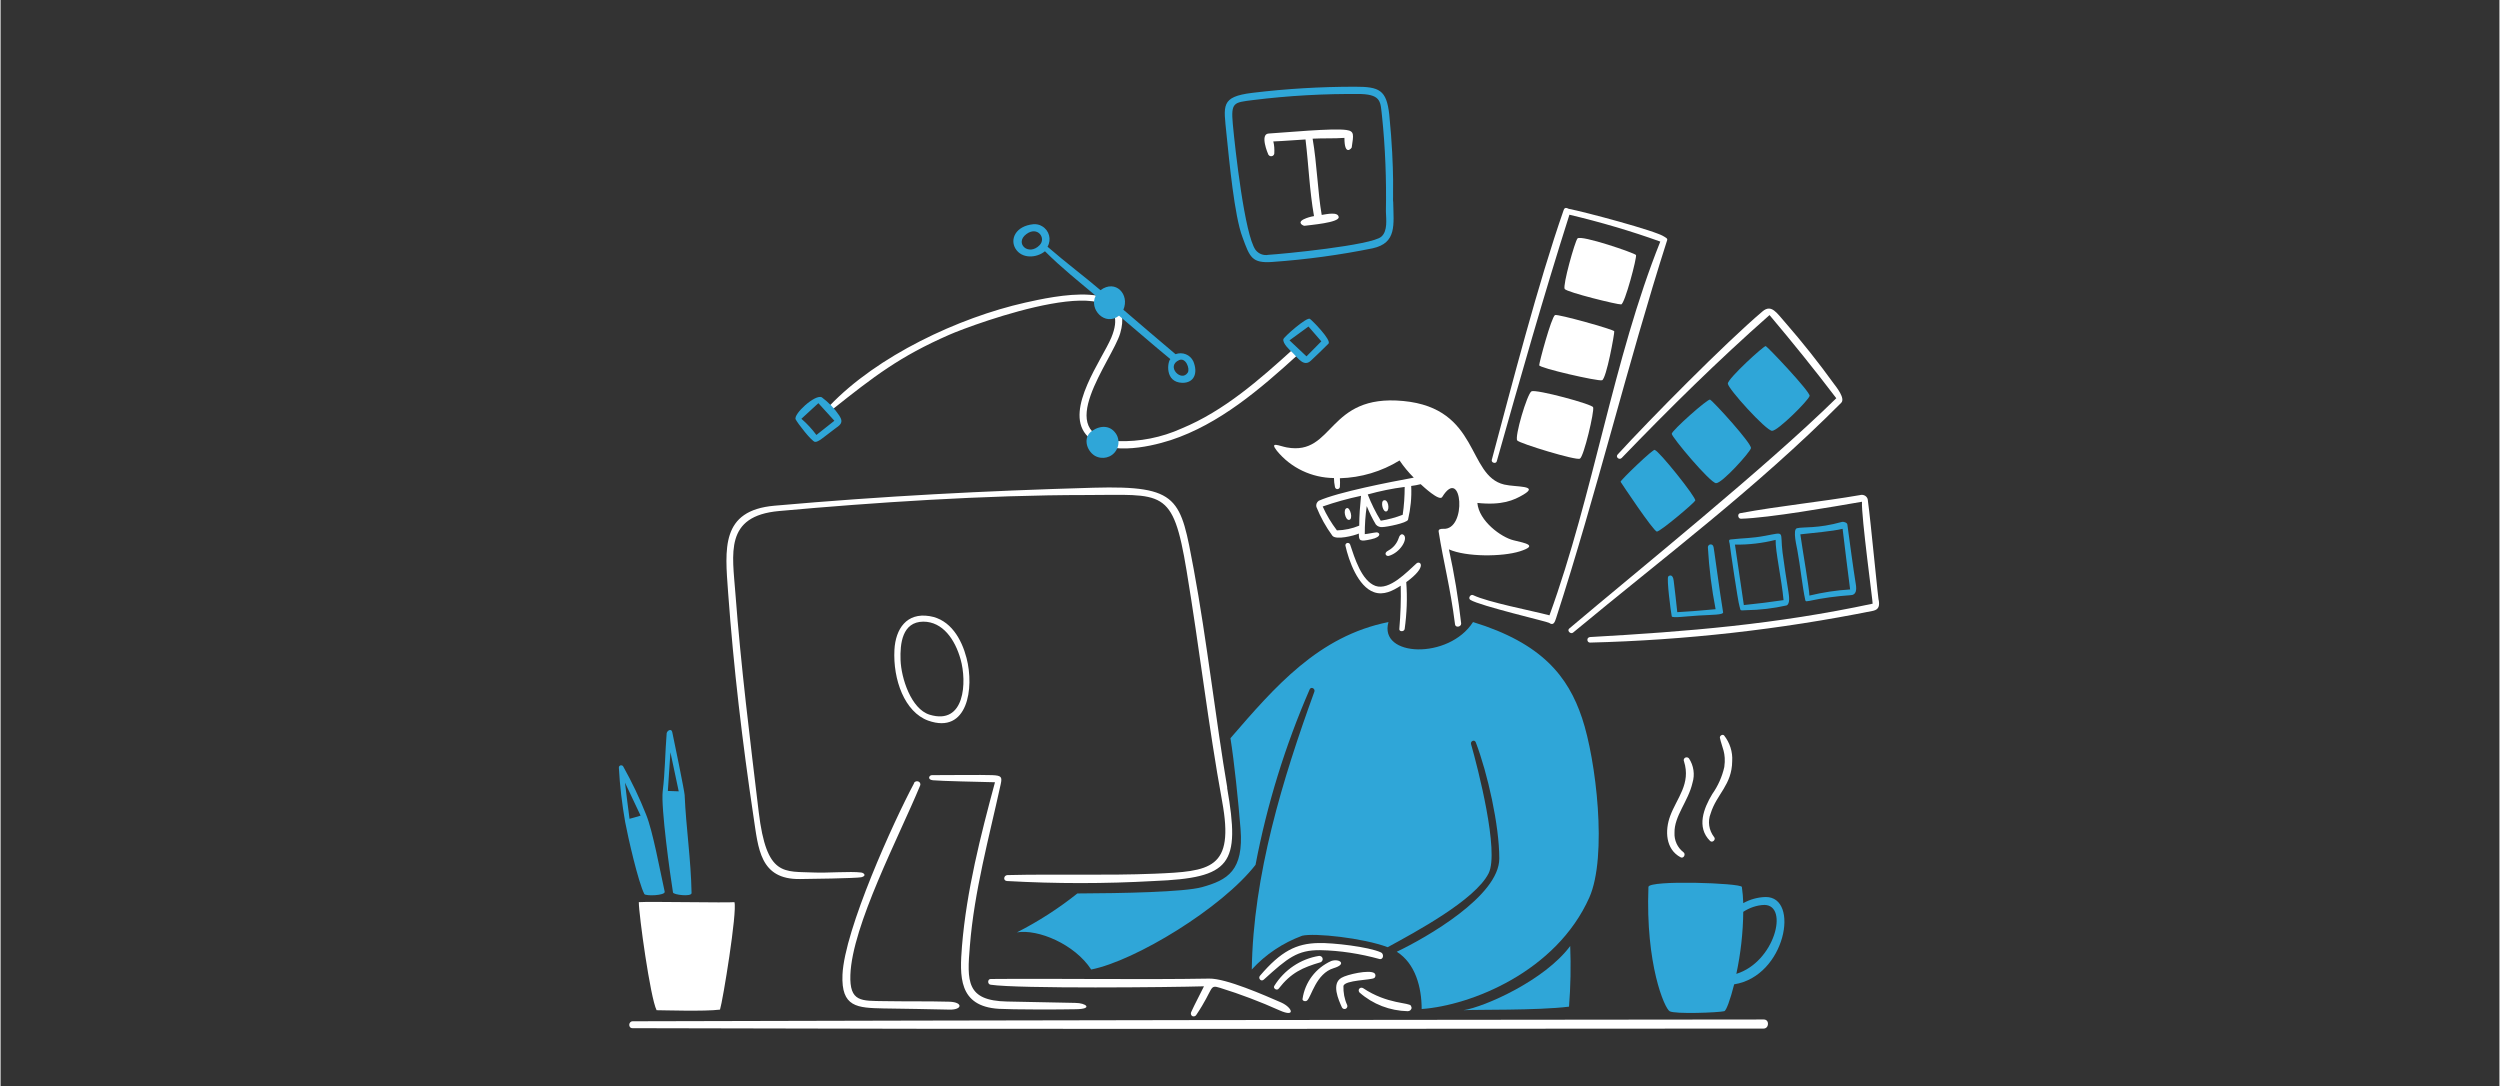 <?xml version="1.0"?>
<svg xmlns="http://www.w3.org/2000/svg" xmlns:xlink="http://www.w3.org/1999/xlink" version="1.1" id="Ebene_1" x="0px" y="0px" width="2400px" height="1043px" viewBox="0 0 1265 550" style="enable-background:new 0 0 1265 550;" xml:space="preserve"><rect x="0" y="0" width="1265" height="550" fill="#333333" stroke="none"/> <style type="text/css"> .st0{fill:#FFFFFF;} .st1{fill:#2FA6D8;} </style> <path class="st0" d="M892.6,516.1C702.8,516.2,511,516.5,320,517c-2.2,0-2.4,3.5-0.1,3.5c189.2,0.6,382.8,0.3,572.6,0.2 C895.3,520.7,895.6,516.1,892.6,516.1z"/> <path class="st0" d="M698.7,482.1c-6.2-2.8-24.2-4.9-31.6-4.7c-11.2,0.2-19,4.2-29.5,16.5c-1.2,1.3,0.5,3.3,1.9,2 c12.1-11,17-15,28.5-14.9c10.2,0.2,20.3,1.8,30.1,4.5C700.2,485.9,700.4,482.7,698.7,482.1L698.7,482.1z M714,509.2 c-0.7-1.8-11.9-0.7-24.3-9c-0.7-0.4-1.6-0.2-2,0.5c-0.3,0.5-0.2,1.2,0.2,1.7c6.8,6,15.4,9.3,24.5,9.5c1,0,1.9-0.8,1.9-1.8 C714.2,509.8,714.1,509.5,714,509.2z M695.4,492.6c0.7,0.5,0.8,1.5,0.3,2.2c-0.1,0.1-0.2,0.2-0.3,0.3c-1.6,1.1-14.8,1-15.6,4 c-0.1,3.3,0.5,6.7,1.9,9.7c0.3,0.8-0.1,1.6-0.8,1.9c-0.8,0.3-1.6-0.1-1.9-0.8c-1.7-3.8-5.4-11.9-0.2-14.9 C681.6,493.3,692.8,490.8,695.4,492.6L695.4,492.6z M673.6,486.5c4-1.4,8.3,1.5,1.3,3.6c-9,2.7-11.3,14.5-13.5,16.4 c-0.8,0.7-2.5,0.2-2.3-0.8C660.3,497.2,665.8,490,673.6,486.5L673.6,486.5z M667.6,483.9c0.9,0,1.7,0.7,1.7,1.6c0,0.7-0.4,1.3-1,1.6 c-9.2,2.7-15,5.3-21.3,13.4c-0.9,1.2-3-0.2-2.2-1.4c5-8.1,13.3-13.7,22.7-15.2L667.6,483.9z"/> <path class="st0" d="M856.5,396.3c1.3-4.2,0.6-8.8-1.8-12.4c-0.5-0.6-1.5-0.7-2.1-0.2c-0.5,0.4-0.7,1.1-0.4,1.7 c3.6,11.4-3.6,18.5-7,27.7c-2.7,7.3-2.4,16.8,5.3,20.9c1.5,0.8,2.8-1.6,1.4-2.6c-3-2.3-4.7-6-4.5-9.8 C847.2,413.1,854.4,405.6,856.5,396.3z M876.6,385.3c0.3-4.7-1.2-9.3-4.1-13c-0.8-0.8-2.4,0.2-2.1,1.3c1,4.8,3.2,7.5,2.2,14.7 c-1.1,4.9-3.2,9.6-6.1,13.7c-4.3,7.1-8.1,16.8-1.1,23.7c1.2,1.2,3.2-0.8,2-2c-2.6-3.4-3.3-7.9-1.7-11.9 C868.7,402,876.5,397.4,876.6,385.3L876.6,385.3z"/> <path class="st0" d="M716.8,285.2c-4.8,4.3-13.7,13.9-20.8,11.4c-7.1-2.6-10.6-14.4-12.8-20.9c-0.2-0.7-1-1-1.6-0.8 c-0.5,0.2-0.9,0.7-0.8,1.3c1.7,7.7,6.4,20.8,14.5,23.6c4.8,1.7,9.5-0.7,13.5-3.3c0.2,7.3-0.1,14.6-0.7,21.9c-0.2,1.5,2.5,1.5,2.7,0 c1.1-7.9,1.4-15.8,0.8-23.7v-0.1v0.1C722.7,286.6,718.5,283.7,716.8,285.2z"/> <path class="st0" d="M702.8,281.4c5.8-1.7,9.7-8.5,7.6-10.5c-1.4-1.3-2.4,0.6-2.7,1.7c-0.9,2.6-2.7,4.7-5,6 C699.8,280,701.5,281.8,702.8,281.4z"/> <path class="st0" d="M682.6,263.2c2.3-0.2,0.6-6.4-1-6C679.4,257.6,680.7,263.3,682.6,263.2z"/> <path class="st0" d="M765.9,273.5c-6.2-1.5-17.5-9.7-18.3-18.9c12.5,1.3,18.4-1.3,23.3-4.2c8.1-4.8-3.6-3.7-9.7-5.1 c-19-4.5-12.3-38.6-51.1-42.3c-38.8-3.7-34.8,27.9-59,23.5c-3.8-0.7-8.9-3.3-5,1.7c7.1,8.7,17.7,13.7,28.9,13.8c0,1.5,0.2,3,0.5,4.5 c0.1,0.7,0.7,1.2,1.4,1.1c0.6-0.1,1-0.5,1.1-1.1c0.1-1.5,0.1-2.9,0-4.4c10.7-0.3,21.1-3.4,30.2-9c2.1,3.1,4.5,6,7.2,8.7 c-12,2.2-38.3,7.3-48.1,11.7c-1,0.7-1.5,1.9-1.2,3.1c2.1,5.2,4.8,10.1,8.1,14.6c1.8,2.3,10.9,0,13.4-1.1c0,3.7,0.4,4.2,6.2,2.9 c5.7-1.2,4.4-3.6,2.7-3.5c-2,0.2-3.8,0.7-5.9,0.9c0-4.8,0.3-9.5,1-14.2c1.3,3.2,2.8,6.3,4.6,9.3c0.8,1,2.2,1.5,3.5,1.3 c1.8,0,12.2-2,12.8-3.7c1.3-5.6,1.9-11.3,1.6-17.1c1.6-0.2,3.3-0.5,4.8-0.9c1.1,1,9.5,8.9,10.9,6.5c10.1-16.4,12.8,17.1,0.4,16.1 c-1,0-2.4,0.1-2.2,1.4c2.4,15.4,5.9,28,8.3,47c0.2,1.8,3.2,1.3,3.1-0.5c-1.4-12.6-3.5-25.1-6.2-37.5c8.8,3.9,27,3.8,35.9,1 C778.5,276.1,772.1,275,765.9,273.5z M687.8,266.1c-3.6,1.5-7.4,2.3-11.3,2.4c-2.8-3.7-5.3-7.8-7.2-12.1c6.3-2.2,12.8-4,19.4-5.4 C688.2,256.1,687.8,261.1,687.8,266.1L687.8,266.1z M709.8,260.6c-3.6,1.4-7.3,2.4-11.1,3c-2.6-4.2-4.8-8.7-6.6-13.3 c6.1-1.7,12.4-3,18.7-3.8C710.8,251.2,710.5,255.9,709.8,260.6L709.8,260.6z"/> <path class="st0" d="M701.8,258.8c1.5-0.9,0.7-6.3-1.6-5.5C698.4,253.9,699.8,259.9,701.8,258.8z"/> <path class="st0" d="M654.3,176.8c-17,15.4-34.9,31.2-56.4,40.1c-10.2,4.6-21.3,6.8-32.4,6.4c-34.1-2.9-2.8-40.7,1.3-54.6 c8.2-28.2-34.2-18.6-48.1-15.5c-33.7,7.6-74.9,26.9-99.1,52.3c-0.9,0.9,0.6,2.5,1.6,1.7c20.9-16.6,33.9-26.7,59-37.7 c11.5-5.1,98.1-37.1,82.1,1.4c-4.7,11.2-23.5,36.1-12.9,49c9.4,11.3,31.2,6.7,43,2.9c24.6-8.1,45.2-25.8,64.1-43 C658.1,178.1,656,175.2,654.3,176.8z"/> <path class="st1" d="M424.6,210.4c-2.4-3.6-5.4-6.7-8.9-9.3c-3.4-1.6-14.5,8.6-13.2,11.2c1,2,8.1,11.2,9.8,11.4 c1.7,0.1,3.9-2,10-6.6C424.7,215.3,427.1,214.2,424.6,210.4z M565.1,220.3c-2.8-5.1-8.1-5.2-12.5-2.2c-4.8,3.2-3,9.9,1.3,12.6 c3.8,2.2,8.7,1,10.9-2.8C566.2,225.6,566.3,222.7,565.1,220.3z M603.8,182.9c-1.6-3.4-5.5-4.9-9-3.6c-8.5-7.1-17.6-15-26.4-22.5 c3.3-7.7-3.9-15.6-11.6-9.9c-8.8-7.5-16.5-13.1-26.8-22c2.1-3.6,0.9-8.3-2.8-10.4c-1.3-0.8-2.8-1.1-4.3-1c-9.2,0.9-12,7.7-9.1,12.4 c3.2,5.2,10.6,4.8,14.9,1.3c8.4,8.4,17,15.2,25.7,22.5c-3.6,6.8,4.7,15.7,11.8,10.1c8.7,7.3,17.2,14.8,26,22c-1.4,1.1-3.1,11.7,6,12 C604.2,193.9,606.3,188.9,603.8,182.9L603.8,182.9z M526,124.1c-5.6,5.8-12.9-1-6.7-5.6C524.9,114.3,529.5,120.5,526,124.1z M601,188.6c-3.2,5.1-11.3-3.2-4.4-6.3C600,180.8,602.2,186.7,601,188.6L601,188.6z M662.8,161.4c-1.6-1-13.1,9.1-13.4,10.3 c-0.5,2.2,3.5,5.8,4.7,6.9c2.8,2.8,5.7,7.3,9.2,4c3-2.8,6-5.7,8.9-8.6C674,172.3,663.9,162.1,662.8,161.4L662.8,161.4z M662.1,165.3 l6.5,7.5l-7.5,7.6l-8.6-8.1L662.1,165.3z M414,204.1l8.1,8.9l-9.1,7.2c-2.2-3-4.8-5.8-7.6-8.2L414,204.1z"/> <path class="st1" d="M703,58c-1.4-12.5-5-14.1-17.3-14.1c-17.4,0-34.7,1-52,3.1c-16.3,2-14.5,6.4-13.1,20.9 c1.4,13.6,4,41.5,8.1,52.2c3.7,10.1,4.7,13.3,15.2,12.5c17-1.2,34-3.5,50.7-6.9c12.3-2.7,10.6-11.9,10.4-23.3 C704.6,101.8,705.9,87.3,703,58z M699,119.8c-4.8,4.4-50.2,8.8-57.2,9.2c-2.4,0.5-5-0.5-6.5-2.5c-5.5-7.7-10.3-50.8-11.5-63.7 c-1-11,0.5-10.9,9.9-12.1c18.3-2.3,36.7-3.3,55.1-3.1c10.4,0.4,9.7,4.4,10.5,10.9c1.7,16.1,2.3,32.4,2,48.6 C701.4,110.9,702.3,116.9,699,119.8L699,119.8z"/> <path class="st0" d="M681.3,65.8c-7.2-1-31,1.3-39.4,1.8c-4.5,0.3-0.4,10.1-0.1,10.7c0.5,0.8,1.4,1,2.2,0.6c0.5-0.3,0.8-0.8,0.8-1.3 c0.1-2,0-4.1-0.5-6c5.4-0.2,10.8-0.7,16.3-1c1.6,13.1,2,25.7,4.3,38.8c-1.8,0.3-3.5,0.8-5.2,1.6c-3.6,1.8-0.1,3.4,0.4,3.3 c2.9-0.4,17.6-1.6,17.3-4.4s-6-1.5-8.6-1.1c-2-11.3-2.4-25.9-4.6-38.6c5.6-0.3,10.6,0,16.1-0.4c0,9.6,3.7,5.2,3.7,4.8 C684.9,68.3,685.5,66.4,681.3,65.8z"/> <path class="st1" d="M893.5,454.1c-4,0.1-7.9,1.2-11.3,3.1c-0.1-2.8-0.3-5.5-0.7-8.2c-0.3-2-47.2-3.6-47.3,0 c-1.5,39.1,8.1,61.3,10.7,62.9c2.6,1.6,24.9,0.7,27.7,0c1-0.3,3-5.7,5-13.6C903.7,494.2,911,453.9,893.5,454.1z M878.7,493 c2.2-10.3,3.4-20.8,3.5-31.4c3.2-2.1,6.9-3.4,10.8-3.5C905.4,458.4,898.1,487,878.7,493L878.7,493z"/> <path class="st0" d="M323.1,456.7c5-0.4,45,0.4,48.4,0c1.5,4.8-5.9,50.1-7.3,54.4c-7.8,1-28.8,0.3-32.1,0.3 C328.9,505,323.1,463,323.1,456.7z"/> <path class="st1" d="M740.6,511.4c10.8-1.7,41.2-15.2,54-32.5c0.4,10.2,0.2,20.5-0.6,30.7C777.9,511.6,746.5,511,740.6,511.4z"/> <path class="st1" d="M800.6,363.5c-7.1-21.2-20.4-37.9-55.2-48.6c-12.2,19.1-47.9,17.8-42.8,0c-35.5,7.1-57.6,32.9-80,58.8 c1.9,11.7,4,32.1,5.1,45.8c1.7,21.2-6.5,26-19.5,29.6c-9,2.5-40.2,3.1-63.1,3.2c-9.5,7.6-19.8,14.2-30.6,19.7 c10.7-1.8,29.3,6,37.6,18.8c22.3-4.4,66.2-31.1,83.2-53c5.8-30.5,15-60.3,27.4-88.8c0.7-1.6,2.9-0.4,2.4,1.1 c-16.1,44.3-31,93-31.7,140.7c7-7.7,15.8-13.5,25.5-17.1c6.2-1.5,30.8,1.1,43.3,5.8c14.1-7.7,44.3-23.9,51.1-37.4 c5.5-11-5.5-53.5-8.9-65.4c-0.4-1.6,1.8-2.5,2.4-0.9c6,15.7,11.9,42,11.9,58.8c0,19-37,40.1-51.9,47.2c9.4,5.9,12.6,18,12.6,29 c24.9-1.8,68.1-18.8,84.9-56.5C813.5,433.4,807.7,384.6,800.6,363.5z"/> <path class="st0" d="M842.2,119.8c-4-2.9-40.9-12.7-48.4-14.1c-0.1,0-1.9-1.3-2.5,0.6c-13,37.2-26.2,88.4-36.4,126.5 c-0.4,1.4,2,2.2,2.5,0.8c11.7-41.4,23.6-83.4,36.8-124.9c15.6,3.7,31,8.2,46,13.6c-23.9,59.7-33.7,127.6-56.1,189.2 c-9.1-2.4-31.1-6.6-38.6-10.2c-1.4-0.7-2.8,1.6-1.4,2.4c4.8,3,39,11,39.8,11.6c2.2,1.6,2.9-0.3,3.6-2.5 c20.5-63.2,35.9-127.8,56.2-191.3C843.9,120.6,842.9,120.3,842.2,119.8z"/> <path class="st0" d="M928.1,194.3c-7.8-10.8-16-21.1-24.7-31.1c-4.2-4.7-6.9-9.4-11.4-5.6c-18.7,15.8-57.5,55.1-73.4,72.5 c-1.2,1.3,0.9,3,2.1,1.7c24.2-25.1,48.6-49.2,74.8-72.3c11.8,14,22.7,27.5,33.8,42.1c-35.6,35-100.7,87.4-135.2,116.6 c-1.3,1.1,0.8,3.1,2,2c46.4-38.5,92.7-73.1,135.7-116.3C934,201.7,929.3,195.9,928.1,194.3z"/> <path class="st0" d="M950.8,303.8c0,3.3-4.1-40.4-5.5-50.3c0-1.7-1.4-3-3.1-3c-0.2,0-0.5,0-0.7,0.1c-20.2,3.5-41,5.5-60.9,9.2 c-1.5,0.3-1.1,2.9,0.5,2.8c14.2-0.4,46.1-6,61.2-8.6c-0.4,7.4,5.6,51.3,5.4,51.6c-49.1,10.5-93.5,14.1-143.1,16.9 c-0.8,0.1-1.4,0.7-1.3,1.5c0,0.7,0.6,1.3,1.3,1.3c48.2-1.2,96.1-6.6,143.4-16.1C951,308.5,951.2,306.5,950.8,303.8z"/> <path class="st1" d="M346.3,402.5c0-1.5-5.6-29-6.3-32c-0.5-1.9-2.6-0.6-2.8,0.7c-0.8,9.8-0.8,19.6-2,29.3c-1,8.1,3.8,42.7,5.2,51.3 c0.2,1.2,9.4,2.3,9.4,0.3C349.5,435.1,347,419,346.3,402.5L346.3,402.5z M325.9,452.6c-3.1-6-8.3-28.9-9.7-36.4 c-1.6-9.1-2.7-18.3-3.2-27.5c-0.1-0.7,0.4-1.2,1.1-1.3c0.4,0,0.9,0.2,1.1,0.6c4.4,7.9,8.3,16,11.6,24.4c3.4,8.3,7.1,28.7,9.4,39 C336.6,453.4,326.5,453.7,325.9,452.6z M318.4,414.5c1.9-0.5,3.7-1,5.6-1.6c-2.7-5.6-5.3-11.2-7.9-16.7 C316.8,402.2,317.6,408.4,318.4,414.5z M337.8,400.4c0.4-6.6,0.9-13.1,1.3-19.6l4.2,19.8L337.8,400.4z"/> <path class="st1" d="M934.9,265.5c-0.1-1-2.1-1.5-2.7-1.3c-12.5,3.5-19.5,2.4-22.8,3.2c-2.4,0.6,0,9.7,0.2,11.2 c1.5,8.1,2.5,18.3,4,25.2c0.2,1,1.2,0.4,2,0.4c6.9-1.5,13.9-2.4,20.9-2.9c3,0,3.1-2.9,2.7-5.4C937.6,285.8,936.3,275.8,934.9,265.5 L934.9,265.5z M867.1,276.8c-0.1-0.8-0.8-1.3-1.6-1.2c-0.7,0.1-1.3,0.8-1.2,1.6c0.6,10.5,1.9,20.9,3.9,31.2 c-5.9,0.6-12.9,1.1-19.4,1.5c-0.6-5.3-1.1-10.5-1.8-15.8c-0.4-3.8-2.4-2.8-2.8-2.2c-0.8,1.3,1.3,17.7,1.8,20.1c0.2,1,7.1,0,13.7-0.4 c6.6-0.4,12.5-0.3,12.3-1.6C870.1,298.7,867.1,275.2,867.1,276.8z M905.1,299.8c-1.1-6.7-2.1-13.4-3-20.1 c-1.4-10.9,1.7-10.4-8.6-8.5c-7.5,1.4-10.7,1.1-17.7,1.9c-1.2,0.1-0.7,1.2-0.5,2c0.3,2.6,4.2,29.5,5,31.8c0.8,2.3-0.3,2.2,3.4,2 c6.9-0.1,13.7-0.9,20.4-2.4C906.1,305.7,905.3,301.3,905.1,299.8L905.1,299.8z M882.5,306.3c-1.5-10.2-3-20.4-4.5-30.6 c6.9,0.1,13.8-0.7,20.6-2.4c-0.2,5.6,3,19.7,4,30.5C895.9,304.8,889.3,305.6,882.5,306.3L882.5,306.3z M915.7,301.5 c-0.1-3.7-3.4-22.5-4.6-31c5.8-0.7,16.2-1.5,21.4-2.8c1.2,10.2,2.5,20.5,3.8,30.7C929.3,298.8,922.4,299.9,915.7,301.5L915.7,301.5z "/> <path class="st1" d="M893.6,175.2c1.2,0.6,22.5,23.1,22.2,25.2c-0.4,2.1-16,17.7-19,17.7s-22.4-21.4-22.4-23.9 C874.3,191.7,892.8,174.8,893.6,175.2z M837.4,227.8c1.9,0.1,21.2,24.2,20.5,25.6c-0.7,1.4-17.7,15.7-19.4,15.7 s-18.1-24.7-18.4-25.2C819.8,243.3,837.4,226.4,837.4,227.8z M865.4,202.3c-1.1-0.6-19.4,15.7-19.4,17.3c0,1.7,19.4,24.8,22.4,25 c3,0.2,17.1-15.5,17.7-17.7S867.2,203.3,865.4,202.3z"/> <path class="st0" d="M798.3,120.7c1.8-1.9,29,7.4,29.6,8.4c0.6,1-5.7,24.9-7.5,25c-1.7,0.2-27.3-6.1-28.6-7.8 C790.7,144.5,797,122.1,798.3,120.7z M806.2,206.2c0.7,2-4.7,25-6.7,26c-2,1-30.2-7.6-31.7-9.2c-1.5-1.6,5-23.7,7.2-24.9 S806.2,204.7,806.2,206.2z M786.9,159.5c1.2-0.7,29.8,7.3,30,8.2c0.2,0.9-4,24.2-6.2,24.8c-2.1,0.6-31.8-6.2-31.8-7.6 C778.9,183.5,785,160.7,786.9,159.5L786.9,159.5z"/> <path class="st0" d="M489,333.1c-2.5-9.6-8.1-19.5-18.7-21.2c-11.6-1.9-17.2,6.4-17.8,17c-0.8,15.2,5.2,31.6,17.1,35.9 C489.6,371.9,493,348.3,489,333.1z M544,507.7l-34.5-0.7c-20.7-0.4-20.3-10.2-18.8-28.2c2.2-27.6,9.7-54.8,15.6-81.8 c0.8-3.7,0.4-4.4-4.3-4.6c-6-0.2-20.3,0-30.5,0c-1.5,0-2.5,2.3,0.5,2.6c4,0.4,23.4,0.8,31.4,1c-7.3,27.1-14.4,55-16.7,82.9 c-1.2,15.2-1.9,30.5,18.6,31.8c6.7,0.4,30.8,0.4,39.1,0.2C553.2,510.8,549.6,507.7,544,507.7L544,507.7z M462.3,396.5 c1-1.9,4-0.9,3.2,1.2c-10.8,26.1-34.4,70.8-35.3,95.8c-0.5,13.9,5.6,13.1,17,13.3c11,0.2,22.4,0,33.3,0.3c6.8,0.3,6.4,4.1,0,4 c-11.2-0.3-22.3-0.4-33.5-0.6c-13.4-0.3-21.5-0.6-20.8-17.1c1-22.7,25.9-77.6,36.3-97L462.3,396.5z M648.3,507.5 c5.7,2.6,7.5,7.7-0.8,4c-9.8-4.4-19.8-8.2-30.1-11.4c-5.8-1.8-2.9,0-12.1,13.7c-0.4,0.7-1.3,0.9-2,0.6c-0.7-0.4-0.9-1.3-0.6-2l0,0 c2-4.4,4.4-8.8,6.5-13.1c-16.7,0.5-93.9,1.3-108-0.8c-1.7-0.2-1.6-2.9,0-2.9c33.6-0.3,76.4,0.4,110.6-0.2 C620.3,495.2,640,503.9,648.3,507.5L648.3,507.5z M620.9,398.7c6.8,39.1,2,45.7-37,47.3c-24.8,1.4-49.7,1.4-74.5,0 c-2-0.2-1.6-2.9,0.3-3c24.8-0.6,49.6,0.3,74.5-0.7c28.3-1.2,40.5-2.2,34.2-36.6c-7-38.4-11.5-77.7-18-116.8 c-7-42.3-11.9-38.3-50.9-38.3c-51.4,0-107.9,3.8-155.4,8.1c-27.8,2.5-23.6,21.5-22.1,41.8c2.8,37.1,7.4,73.7,11.8,110.6 c4,33,12.8,29.9,28.2,30.6c6.1,0.3,18.2-0.7,23.7,0c1.4,0.2,2.9,1.7,0,2.4c-2.4,0.5-27,0.9-31,0.9c-20.4,0.3-21.1-15.6-23.5-31.3 c-5.7-38.1-10.1-75.4-12.9-113.8c-1.6-22.2-3.8-41.5,23.5-43.9c55.5-4.9,105.8-7.5,161.5-9.1c43.7-1.2,44,5.5,50.7,41.2 c6.5,34.9,11.5,78.6,17,110.7L620.9,398.7z M470.3,361.8c-9.4-2.9-14.4-18.6-14.7-27.7c-0.3-8.2,0.8-19.3,11.5-19.4 c9.9,0,16.1,9.1,18.9,19.1C489.2,345.1,488.3,367.3,470.3,361.8L470.3,361.8z"/> </svg>
